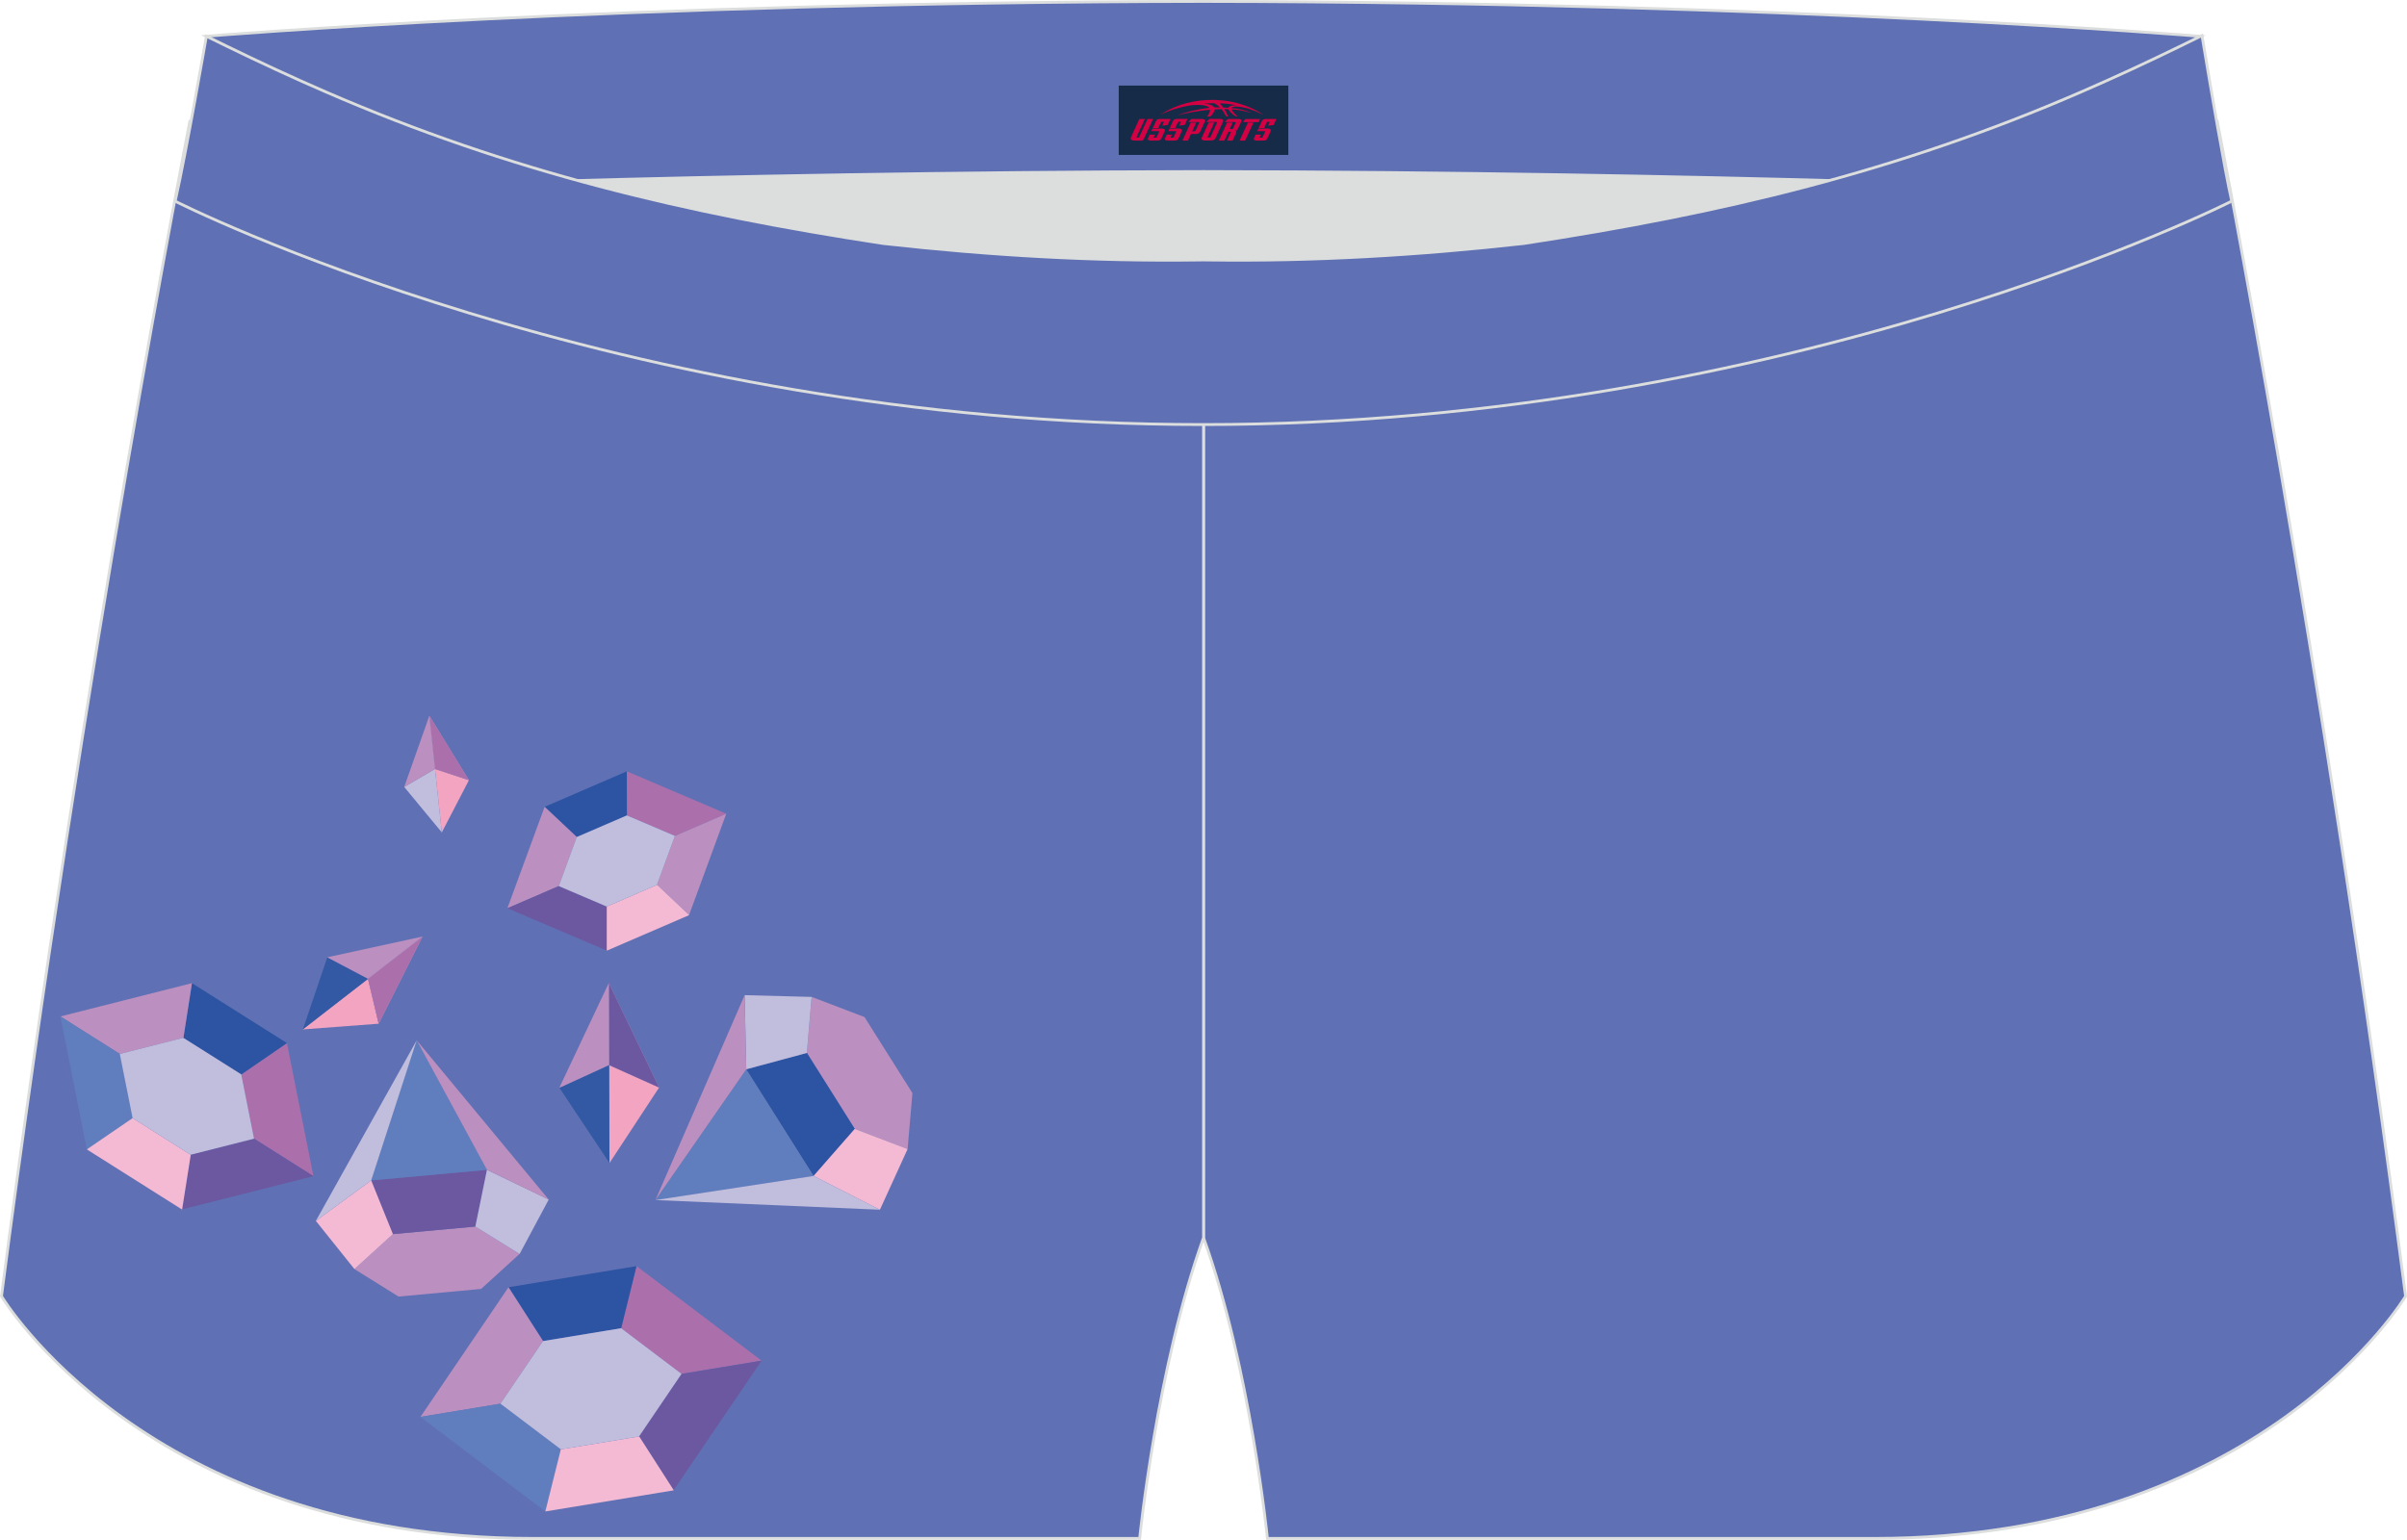 <?xml version="1.0" encoding="utf-8"?>
<!-- Generator: Adobe Illustrator 22.0.0, SVG Export Plug-In . SVG Version: 6.00 Build 0)  -->
<svg xmlns="http://www.w3.org/2000/svg" xmlns:xlink="http://www.w3.org/1999/xlink" version="1.1" id="图层_1" x="0px" y="0px" width="340.57px" height="217.94px" viewBox="0 0 340.57 217.94" enable-background="new 0 0 340.57 217.94" xml:space="preserve">
<g>
	<path fill="#5F71B4" stroke="#DCDDDD" stroke-width="0.4" stroke-miterlimit="22.926" d="M217.19,46.25   c38.19-5.81,64.25-13.27,96.54-29.03c0,0,14.83,75.21,26.64,166.24c0,0-20.45,34.28-75.19,34.28c-54.73,0-85.85,0-85.85,0   s-2.44-24.27-9.04-42.56l0-115.07l0.44-11.42l-0.44,11.42V48.68C186.04,48.88,201.66,48,217.19,46.25z"/>
	<path fill="#5F71B4" stroke="#DCDDDD" stroke-width="0.4" stroke-miterlimit="22.926" d="M123.39,46.25   C85.2,40.44,59.14,32.98,26.85,17.22c0,0-14.83,75.21-26.64,166.24c0,0,20.45,34.28,75.19,34.28s85.85,0,85.85,0   s2.44-24.27,9.04-42.56V60.11l-0.44-11.42l0.44,11.42V48.68C154.54,48.88,138.91,48,123.39,46.25z"/>
	<g>
		<polygon fill="#BB8FBF" points="129.1,154.71 122.32,143.95 114.85,141.1 114.16,149.02 120.95,159.79 128.42,162.63   "/>
		<polygon fill="#2D54A2" points="120.94,159.78 114.17,149.03 105.59,151.35 115.11,166.44   "/>
		<polygon fill="#607EBD" points="92.75,169.85 92.75,169.85 115.11,166.44 105.59,151.35   "/>
		<polygon fill="#F4B9D3" points="115.11,166.44 124.5,171.22 128.42,162.63 120.94,159.78   "/>
		<polygon fill="#C1BDDD" points="92.75,169.85 124.5,171.22 115.11,166.44   "/>
		<polygon fill="#C1BDDD" points="105.59,151.34 105.36,140.85 114.84,141.1 114.16,149.03   "/>
		<polygon fill="#BB8FBF" points="92.74,169.85 105.36,140.85 105.59,151.34   "/>
	</g>
	<polygon fill="#AB6FAB" points="88.7,115.41 95.5,118.31 102.76,115.17 88.69,109.17 88.69,109.17 88.7,115.41  "/>
	<polygon fill="#2D54A2" points="88.7,115.41 88.69,109.17 77.07,114.19 77.06,114.19 81.61,118.47  "/>
	<polygon fill="#BB8FBF" points="92.96,125.22 97.5,129.5 102.76,115.17 102.76,115.17 95.5,118.31  "/>
	<polygon fill="#BB8FBF" points="81.6,118.48 81.61,118.47 77.06,114.19 71.79,128.55 79.06,125.41  "/>
	<polygon fill="#6B58A1" points="79.06,125.41 71.79,128.55 85.85,134.54 85.85,128.31  "/>
	<polygon fill="#F4B9D3" points="97.49,129.53 97.5,129.5 92.96,125.22 92.95,125.24 85.85,128.31 85.85,128.31 85.85,134.54    85.86,134.55  "/>
	<polygon fill="#C1BDDD" points="95.5,118.31 88.7,115.41 88.7,115.41 81.61,118.47 81.6,118.48 79.06,125.41 85.85,128.31    85.85,128.31 92.95,125.24 92.96,125.22  "/>
	<polygon fill="#F2A4C0" points="86.24,164.61 93.26,153.92 86.19,150.75  "/>
	<polygon fill="#3459A4" points="86.23,164.6 79.14,153.95 86.18,150.74  "/>
	<polygon fill="#BB8FBF" points="86.18,150.74 86.14,139.13 93.26,153.92  "/>
	<polygon fill="#6B58A1" points="93.26,153.92 86.18,150.74 86.14,139.13  "/>
	<polygon fill="#BB8FBF" points="86.14,139.13 86.18,150.74 79.13,153.97  "/>
	<polygon fill="#BB8FBF" points="56.39,183.51 68.07,182.43 73.51,177.48 67.26,173.6 55.58,174.67 50.15,179.62  "/>
	<polygon fill="#6B58A1" points="55.59,174.67 67.25,173.6 68.9,165.57 52.52,167.07  "/>
	<polygon fill="#607EBD" points="58.96,147.24 58.96,147.24 52.52,167.07 68.9,165.57  "/>
	<polygon fill="#F4B9D3" points="52.52,167.07 44.69,172.8 50.15,179.62 55.59,174.67  "/>
	<polygon fill="#C1BDDD" points="58.96,147.24 44.69,172.8 52.52,167.07  "/>
	<polygon fill="#C1BDDD" points="68.9,165.57 77.64,169.78 73.52,177.48 67.26,173.6  "/>
	<polygon fill="#BB8FBF" points="58.96,147.24 77.64,169.78 68.9,165.57  "/>
	<polygon fill="#F2A4C0" points="42.84,145.7 53.58,144.89 52.07,138.55  "/>
	<polygon fill="#3459A4" points="42.85,145.69 46.31,135.49 52.07,138.53  "/>
	<polygon fill="#BB8FBF" points="52.07,138.53 59.79,132.55 53.58,144.89  "/>
	<polygon fill="#AB6FAB" points="53.58,144.89 52.07,138.54 59.79,132.55  "/>
	<polygon fill="#BB8FBF" points="59.79,132.55 52.07,138.53 46.3,135.49  "/>
	<polygon fill="#F2A4C0" points="62.51,117.82 66.35,110.42 61.55,108.84  "/>
	<polygon fill="#C1BDDD" points="62.51,117.81 57.19,111.38 61.55,108.83  "/>
	<polygon fill="#BB8FBF" points="61.55,108.83 60.75,101.3 66.35,110.42  "/>
	<polygon fill="#AB6FAB" points="66.35,110.42 61.55,108.83 60.75,101.3  "/>
	<polygon fill="#BB8FBF" points="60.75,101.3 61.55,108.83 57.19,111.39  "/>
	<polygon fill="#AB6FAB" points="34.14,152.07 35.95,161.16 44.35,166.47 40.6,147.64 40.6,147.63 34.14,152.07  "/>
	<polygon fill="#2D54A2" points="34.14,152.07 40.6,147.63 27.16,139.15 27.16,139.15 25.95,146.9  "/>
	<polygon fill="#6B58A1" points="26.99,163.43 25.77,171.17 44.35,166.47 44.35,166.47 35.95,161.16  "/>
	<polygon fill="#BB8FBF" points="25.93,146.89 25.95,146.9 27.16,139.15 8.55,143.86 16.95,149.17  "/>
	<polygon fill="#607EBD" points="16.95,149.17 8.55,143.86 12.3,162.67 18.76,158.25  "/>
	<polygon fill="#F4B9D3" points="25.74,171.18 25.77,171.17 26.99,163.43 26.97,163.44 18.76,158.25 18.76,158.25 12.3,162.67    12.3,162.69  "/>
	<polygon fill="#C1BDDD" points="35.95,161.16 34.14,152.07 34.14,152.07 25.95,146.9 25.93,146.89 16.95,149.17 18.76,158.25    18.76,158.25 26.97,163.44 26.99,163.43  "/>
	<polygon fill="#AB6FAB" points="87.89,187.99 96.43,194.45 107.76,192.58 90.07,179.2 90.06,179.2 87.89,187.99  "/>
	<polygon fill="#2D54A2" points="87.89,187.99 90.06,179.2 71.95,182.19 71.95,182.19 76.84,189.81  "/>
	<polygon fill="#6B58A1" points="90.43,203.29 95.32,210.91 107.76,192.58 107.76,192.58 96.43,194.45  "/>
	<polygon fill="#BB8FBF" points="76.83,189.81 76.84,189.81 71.95,182.19 59.49,200.54 70.81,198.67  "/>
	<polygon fill="#607EBD" points="70.81,198.67 59.49,200.54 77.16,213.91 79.35,205.13  "/>
	<polygon fill="#F4B9D3" points="95.3,210.94 95.32,210.91 90.43,203.29 90.42,203.31 79.35,205.13 79.35,205.13 77.16,213.91    77.18,213.92  "/>
	<polygon fill="#C1BDDD" points="96.43,194.45 87.89,187.99 87.89,187.99 76.84,189.81 76.83,189.81 70.81,198.67 79.35,205.13    79.35,205.13 90.42,203.31 90.43,203.29  "/>
	<path fill="#DCDDDD" d="M217.19,46.25c32.31-4.91,55.94-11.01,82-22.32c-85.24-3.77-172.56-3.77-257.8,0   c26.06,11.31,49.69,17.41,82,22.32C152.9,49.57,187.67,49.57,217.19,46.25z"/>
	<path fill="#5F71B4" stroke="#DCDDDD" stroke-width="0.4" stroke-miterlimit="22.926" d="M41.39,26.9   c0,0,57.06-2.52,128.9-2.62c71.84,0.1,128.9,2.62,128.9,2.62c4.74-2.06,7.2-19.34,12.17-21.76c0,0-58.04-4.84-141.07-4.94   C87.25,0.29,29.2,5.13,29.2,5.13C34.17,7.56,36.65,24.85,41.39,26.9z"/>
	<path fill="#5F71B4" stroke="#DCDDDD" stroke-width="0.4" stroke-miterlimit="22.926" d="M124.95,34.46   c14.85,1.66,29.78,2.55,44.73,2.34l0.61-0.01l0.61,0.01c14.94,0.21,29.88-0.68,44.73-2.34c28.02-4.27,52.81-10.15,78.82-21.44   c4.73-2.05,9.42-4.23,14.05-6.49l3.06-1.5c1.29,7.74,3.2,18.96,4.21,23.44c0,0-62.32,31.65-145.5,31.62   C87.11,60.13,24.79,28.48,24.79,28.48c1.6-7.14,4.41-23.35,4.41-23.35l0.29,0.14l2.58,1.26c4.64,2.26,9.32,4.44,14.06,6.49   C72.14,24.31,96.92,30.19,124.95,34.46z"/>
	
</g>
<g id="tag_logo">
	<rect y="12.11" fill="#162B48" width="24" height="9.818" x="158.29"/>
	<g>
		<path fill="#D30044" d="M174.25,15.3l0.005-0.011c0.131-0.311,1.085-0.262,2.351,0.071c0.715,0.24,1.44,0.54,2.193,0.9    c-0.218-0.147-0.447-0.289-0.682-0.42l0.011,0.005l-0.011-0.005c-1.478-0.845-3.218-1.418-5.1-1.62    c-1.282-0.115-1.658-0.082-2.411-0.055c-2.449,0.142-4.68,0.905-6.458,2.095c1.26-0.638,2.722-1.075,4.195-1.336    c1.467-0.18,2.476-0.033,2.771,0.344c-1.691,0.175-3.469,0.633-4.555,1.075c1.156-0.338,2.967-0.665,4.647-0.813    c0.016,0.251-0.115,0.567-0.415,0.96h0.475c0.376-0.382,0.584-0.725,0.595-1.004c0.333-0.022,0.66-0.033,0.971-0.033    C173.08,15.74,173.29,16.09,173.49,16.48h0.262c-0.125-0.344-0.295-0.687-0.518-1.036c0.207,0,0.393,0.005,0.567,0.011    c0.104,0.267,0.496,0.66,1.058,1.025h0.245c-0.442-0.365-0.753-0.753-0.835-1.004c1.047,0.065,1.696,0.224,2.885,0.513    C176.07,15.56,175.33,15.39,174.25,15.3z M171.81,15.21c-0.164-0.295-0.655-0.485-1.402-0.551    c0.464-0.033,0.922-0.055,1.364-0.055c0.311,0.147,0.589,0.344,0.84,0.589C172.35,15.19,172.08,15.2,171.81,15.21z M173.79,15.26c-0.224-0.016-0.458-0.027-0.715-0.044c-0.147-0.202-0.311-0.398-0.502-0.6c0.082,0,0.164,0.005,0.24,0.011    c0.72,0.033,1.429,0.125,2.138,0.273C174.28,14.86,173.9,15.02,173.79,15.26z"/>
		<path fill="#D30044" d="M161.21,16.84L160.04,19.39C159.86,19.76,160.13,19.9,160.61,19.9l0.873,0.005    c0.115,0,0.251-0.049,0.327-0.175l1.342-2.891H162.37L161.15,19.47H160.98c-0.147,0-0.185-0.033-0.147-0.125l1.156-2.504H161.21L161.21,16.84z M163.07,18.19h1.271c0.36,0,0.584,0.125,0.442,0.425L164.31,19.65C164.21,19.87,163.94,19.9,163.71,19.9H162.79c-0.267,0-0.442-0.136-0.349-0.333l0.235-0.513h0.742L163.24,19.43C163.22,19.48,163.26,19.49,163.32,19.49h0.18    c0.082,0,0.125-0.016,0.147-0.071l0.376-0.813c0.011-0.022,0.011-0.044-0.055-0.044H162.9L163.07,18.19L163.07,18.19z M163.89,18.12h-0.78l0.475-1.025c0.098-0.218,0.338-0.256,0.578-0.256H165.61L165.22,17.68L164.44,17.8l0.262-0.562H164.41c-0.082,0-0.12,0.016-0.147,0.071L163.89,18.12L163.89,18.12z M165.48,18.19L165.31,18.56h1.069c0.06,0,0.06,0.016,0.049,0.044    L166.05,19.42C166.03,19.47,165.99,19.49,165.91,19.49H165.73c-0.055,0-0.104-0.011-0.082-0.06l0.175-0.376H165.08L164.85,19.57C164.75,19.76,164.93,19.9,165.2,19.9h0.916c0.24,0,0.502-0.033,0.605-0.251l0.475-1.031c0.142-0.3-0.082-0.425-0.442-0.425H165.48L165.48,18.19z M166.29,18.12l0.371-0.818c0.022-0.055,0.06-0.071,0.147-0.071h0.295L166.84,17.79l0.791-0.115l0.387-0.845H166.57c-0.24,0-0.48,0.038-0.578,0.256L165.52,18.12L166.29,18.12L166.29,18.12z M168.69,18.58h0.278c0.087,0,0.153-0.022,0.202-0.115    l0.496-1.075c0.033-0.076-0.011-0.12-0.125-0.12H168.14l0.431-0.431h1.522c0.355,0,0.485,0.153,0.393,0.355l-0.676,1.445    c-0.06,0.125-0.175,0.333-0.644,0.327l-0.649-0.005L168.08,19.9H167.3l1.178-2.558h0.785L168.69,18.58L168.69,18.58z     M171.28,19.39c-0.022,0.049-0.06,0.076-0.142,0.076h-0.191c-0.082,0-0.109-0.027-0.082-0.076l0.944-2.051h-0.785l-0.987,2.138    c-0.125,0.273,0.115,0.415,0.453,0.415h0.72c0.327,0,0.649-0.071,0.769-0.322l1.085-2.384c0.093-0.202-0.06-0.355-0.415-0.355    h-1.533l-0.431,0.431h1.38c0.115,0,0.164,0.033,0.131,0.104L171.28,19.39L171.28,19.39z M174,18.26h0.278    c0.087,0,0.158-0.022,0.202-0.115l0.344-0.753c0.033-0.076-0.011-0.12-0.125-0.12h-1.402l0.425-0.431h1.527    c0.355,0,0.485,0.153,0.393,0.355l-0.529,1.124c-0.044,0.093-0.147,0.18-0.393,0.18c0.224,0.011,0.256,0.158,0.175,0.327    l-0.496,1.075h-0.785l0.54-1.167c0.022-0.055-0.005-0.087-0.104-0.087h-0.235L173.23,19.9h-0.785l1.178-2.558h0.785L174,18.26L174,18.26z M176.57,17.35L175.39,19.9h0.785l1.184-2.558H176.57L176.57,17.35z M178.08,17.28l0.202-0.431h-2.1l-0.295,0.431    H178.08L178.08,17.28z M178.06,18.19h1.271c0.36,0,0.584,0.125,0.442,0.425l-0.475,1.031c-0.104,0.218-0.371,0.251-0.605,0.251    h-0.916c-0.267,0-0.442-0.136-0.349-0.333l0.235-0.513h0.742L178.23,19.43c-0.022,0.049,0.022,0.06,0.082,0.06h0.18    c0.082,0,0.125-0.016,0.147-0.071l0.376-0.813c0.011-0.022,0.011-0.044-0.049-0.044h-1.069L178.06,18.19L178.06,18.19z     M178.87,18.12H178.09l0.475-1.025c0.098-0.218,0.338-0.256,0.578-0.256h1.451l-0.387,0.845l-0.791,0.115l0.262-0.562h-0.295    c-0.082,0-0.12,0.016-0.147,0.071L178.87,18.12z"/>
	</g>
</g>
</svg>